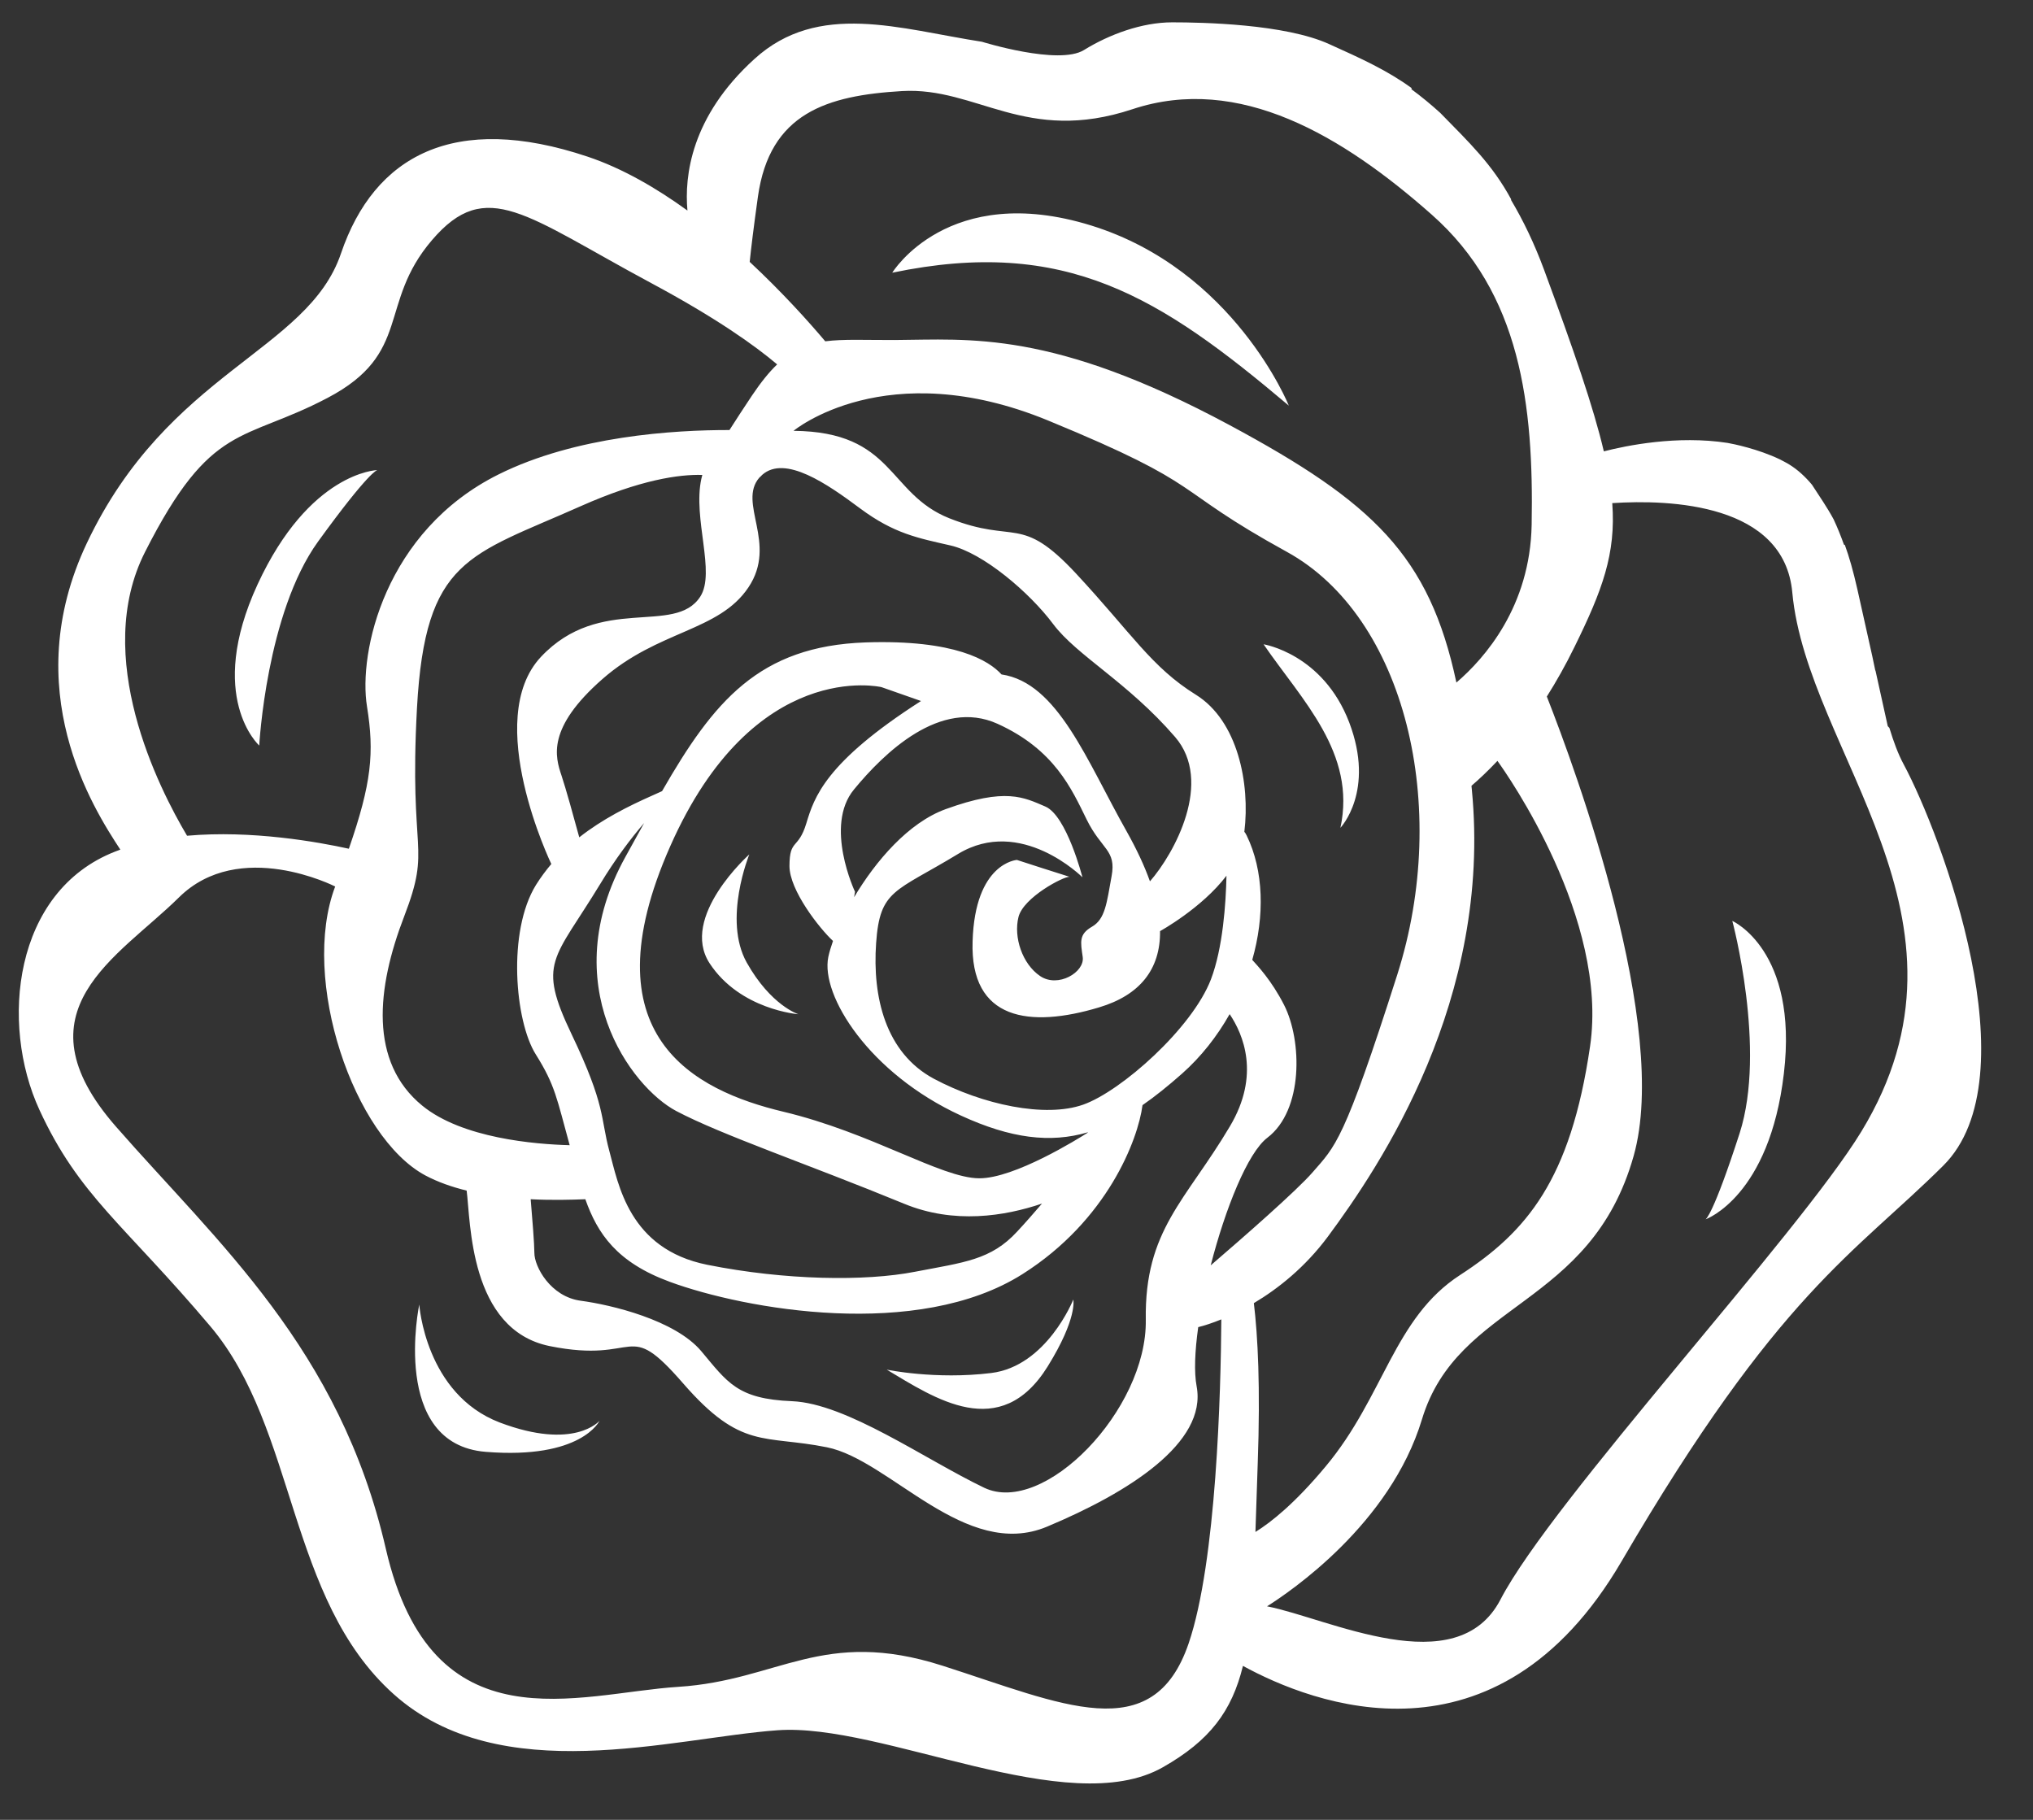 <?xml version="1.0" encoding="UTF-8" standalone="no"?><svg xmlns="http://www.w3.org/2000/svg" xmlns:xlink="http://www.w3.org/1999/xlink" fill="#ffffff" height="71.7" preserveAspectRatio="xMidYMid meet" version="1" viewBox="18.7 23.6 80.1 71.7" width="80.1" zoomAndPan="magnify"><rect x="18.7" y="23.6" width="80.1" height="71.7" fill="#333333" stroke="none"/><g id="change1_1"><path d="M 93.141 52.277 C 93.105 52.238 93.078 52.211 93.078 52.211 C 93.078 52.211 92.871 51.266 92.594 50.02 C 92.59 50.02 92.59 50.016 92.586 50.016 C 92.547 49.836 92.508 49.645 92.469 49.457 C 92.277 48.605 92.07 47.668 91.879 46.812 C 91.715 46.086 91.555 45.531 91.387 45.07 C 91.375 45.066 91.363 45.062 91.352 45.059 C 91.227 44.711 91.094 44.379 90.945 44.062 C 90.691 43.59 90.414 43.195 90.09 42.695 C 89.828 42.383 89.535 42.109 89.199 41.902 C 89.082 41.828 88.957 41.77 88.836 41.703 C 87.957 41.281 86.969 41.086 86.77 41.051 C 84.785 40.742 82.77 41.156 81.891 41.383 C 81.48 39.637 80.711 37.41 79.531 34.215 C 79.16 33.215 78.723 32.297 78.227 31.465 C 78.234 31.465 78.242 31.465 78.246 31.465 C 77.492 30.07 76.59 29.219 75.445 28.047 C 75.078 27.715 74.699 27.402 74.312 27.117 L 74.316 27.07 C 73.363 26.375 72.324 25.902 71.066 25.336 C 69.32 24.543 66.074 24.48 64.883 24.48 C 63.691 24.48 62.402 24.957 61.41 25.57 C 60.418 26.188 57.391 25.246 57.391 25.246 C 54.148 24.742 50.949 23.633 48.43 25.918 C 45.914 28.199 45.664 30.547 45.785 31.895 C 44.555 31.004 43.219 30.23 41.855 29.773 C 36.602 28.012 33.445 29.727 32.133 33.59 C 30.82 37.453 25.332 38.219 22.121 45 C 19.387 50.773 22.367 55.438 23.441 57.074 C 23.371 57.098 23.305 57.125 23.234 57.152 C 19.227 58.719 18.688 63.934 20.254 67.328 C 21.82 70.723 23.57 71.812 26.988 75.855 C 30.406 79.902 30.012 86.59 34.211 90.348 C 38.41 94.109 45.195 92.07 49.332 91.77 C 53.465 91.469 60.781 95.348 64.512 93.23 C 66.363 92.18 67.234 91.023 67.672 89.234 C 70.406 90.73 77.652 93.566 82.59 85.113 C 88.781 74.512 91.766 73.004 95.266 69.523 C 98.766 66.043 95.211 56.523 93.699 53.703 C 93.484 53.305 93.305 52.816 93.141 52.277 Z M 65.531 88.352 C 64.121 92.48 60.547 90.734 55.836 89.227 C 51.121 87.719 49.387 89.805 45.43 90.059 C 41.473 90.309 35.723 92.52 33.902 84.621 C 32.086 76.727 27.273 72.566 23.27 67.988 C 19.262 63.41 23.359 61.32 25.746 58.961 C 28.133 56.598 31.906 58.527 31.906 58.527 C 30.52 62.191 32.641 68.41 35.465 69.914 C 35.953 70.172 36.508 70.367 37.086 70.508 C 37.246 71.719 37.184 75.984 40.352 76.633 C 43.953 77.363 43.328 75.473 45.617 78.105 C 47.91 80.742 48.793 80.121 51.281 80.621 C 53.77 81.121 56.734 85.094 59.949 83.75 C 63.164 82.406 66.262 80.445 65.848 78.223 C 65.742 77.664 65.777 76.832 65.91 75.887 C 66.152 75.828 66.465 75.727 66.82 75.582 C 66.801 78.379 66.633 85.125 65.531 88.352 Z M 92.035 68.184 C 89.562 72.246 79.855 82.699 77.82 86.617 C 76.094 89.938 71.023 87.352 68.621 86.887 C 69.527 86.316 73.473 83.652 74.723 79.527 C 76.133 74.852 81.379 75.133 83.066 69.141 C 84.504 64.055 80.793 53.965 79.645 51.043 C 80.012 50.461 80.383 49.809 80.738 49.082 C 81.832 46.855 82.371 45.422 82.223 43.422 C 84.512 43.273 88.996 43.438 89.316 46.941 C 89.898 53.258 97.152 59.785 92.035 68.184 Z M 68.102 74.941 C 69.062 74.371 70.125 73.523 71.016 72.324 C 73.09 69.523 77.488 62.98 76.691 54.715 L 76.676 54.559 C 76.961 54.316 77.312 53.988 77.699 53.578 C 78.086 54.113 82.086 59.805 81.348 64.828 C 80.578 70.102 78.84 72.137 76.23 73.832 C 73.617 75.523 73.234 78.617 70.934 81.371 C 69.719 82.832 68.777 83.578 68.164 83.957 C 68.191 83.137 68.219 82.242 68.254 81.262 C 68.363 78.238 68.258 76.242 68.102 74.941 Z M 41.762 70.848 C 42.242 72.203 43 73.336 45.098 74.105 C 48.059 75.191 54.859 76.41 58.988 73.797 C 62.332 71.68 63.539 68.5 63.715 67.141 C 64.219 66.793 64.73 66.379 65.27 65.902 C 66.02 65.238 66.652 64.434 67.148 63.555 C 67.684 64.352 68.363 65.949 67.16 67.973 C 65.426 70.902 63.789 72.059 63.844 75.602 C 63.898 79.145 59.828 83.34 57.477 82.215 C 55.129 81.09 52.062 78.895 49.906 78.805 C 47.746 78.719 47.359 78.059 46.328 76.832 C 45.293 75.605 42.781 75.008 41.586 74.848 C 40.391 74.691 39.75 73.5 39.754 72.957 C 39.754 72.621 39.672 71.586 39.609 70.848 C 40.43 70.891 41.188 70.871 41.762 70.848 Z M 38.391 79.645 C 35.453 78.523 35.219 74.996 35.219 74.996 C 35.219 74.996 34.059 80.5 37.84 80.801 C 41.617 81.105 42.32 79.578 42.32 79.578 C 42.32 79.578 41.332 80.758 38.391 79.645 Z M 57.75 77.695 C 55.559 77.965 53.637 77.562 53.637 77.562 C 55.523 78.684 58.105 80.453 59.98 77.434 C 61.16 75.531 60.988 74.801 60.988 74.801 C 60.988 74.801 59.941 77.43 57.75 77.695 Z M 43.344 57.355 C 40.551 62.391 43.555 66.43 45.348 67.375 C 47.141 68.32 50.527 69.465 54.316 71.023 C 56.289 71.84 58.289 71.516 59.754 71.02 C 59.441 71.383 59.109 71.766 58.777 72.121 C 57.742 73.246 56.691 73.332 54.742 73.707 C 52.797 74.086 49.645 74.047 46.562 73.43 C 43.48 72.809 43.062 70.254 42.707 68.945 C 42.352 67.637 42.582 67.195 41.219 64.344 C 39.859 61.496 40.516 61.441 42.34 58.441 C 42.945 57.441 43.547 56.645 44.078 56.027 Z M 66.402 73.453 C 66.977 71.215 67.859 69.016 68.633 68.426 C 70.055 67.348 70.008 64.602 69.293 63.195 C 68.793 62.215 68.242 61.645 68.039 61.418 C 68.531 59.688 68.496 57.906 67.816 56.512 C 67.781 56.445 67.754 56.398 67.727 56.375 C 67.961 54.465 67.465 51.996 65.82 50.973 C 64.07 49.887 63.301 48.57 61.098 46.199 C 58.895 43.832 58.719 45.055 56.105 44.02 C 53.652 43.043 53.945 40.609 49.965 40.574 C 49.965 40.574 53.609 37.539 59.996 40.168 C 66.383 42.797 64.727 42.773 69.398 45.34 C 74.07 47.906 75.863 55.371 73.754 61.996 C 71.641 68.621 71.312 68.754 70.418 69.785 C 69.797 70.504 67.652 72.379 66.402 73.453 Z M 85.898 71.641 C 85.895 71.641 85.895 71.641 85.895 71.641 C 85.895 71.641 85.895 71.641 85.898 71.641 C 85.93 71.629 88.418 70.727 88.984 65.898 C 89.559 61.031 86.953 59.883 86.953 59.883 C 86.953 59.883 88.309 64.926 87.242 68.246 C 86.191 71.496 85.906 71.637 85.898 71.641 Z M 51.52 60.672 C 51.438 60.906 51.375 61.117 51.336 61.301 C 51.02 62.816 52.953 65.895 56.559 67.551 C 58.527 68.457 60.086 68.645 61.559 68.211 L 61.555 68.227 C 61.188 68.461 58.664 70.035 57.277 70.023 C 55.781 70.016 53.047 68.23 49.555 67.398 C 46.062 66.562 41.797 64.418 45.105 56.945 C 48.406 49.477 53.43 50.672 53.43 50.672 L 54.988 51.219 C 51.195 53.648 50.777 55.027 50.469 56.039 C 50.148 57.094 49.809 56.633 49.805 57.715 C 49.801 58.676 50.996 60.188 51.52 60.672 Z M 35.129 51.492 C 35.453 45.594 37.184 45.5 41.57 43.547 C 43.926 42.5 45.457 42.285 46.371 42.312 L 46.332 42.469 C 45.992 44.035 46.906 46.156 46.289 47.109 C 45.285 48.656 42.348 47 40.016 49.477 C 37.684 51.957 40.422 57.641 40.422 57.641 C 40.207 57.895 40.004 58.168 39.82 58.461 C 38.68 60.301 38.988 63.836 39.809 65.141 C 40.578 66.363 40.641 66.891 41.145 68.719 C 39.789 68.684 36.91 68.449 35.336 67.16 C 33.234 65.438 33.535 62.531 34.625 59.703 C 35.715 56.867 34.809 57.391 35.129 51.492 Z M 66.41 62.188 C 65.672 64.109 62.879 66.59 61.379 67.121 C 59.879 67.652 57.41 67.121 55.496 66.102 C 53.586 65.078 53.07 62.879 53.219 60.758 C 53.367 58.637 53.961 58.754 56.445 57.246 C 58.926 55.738 61.348 58.164 61.348 58.164 C 61.348 58.164 60.727 55.73 59.883 55.375 C 59.039 55.016 58.328 54.617 55.957 55.48 C 54.492 56.012 53.203 57.52 52.352 58.949 C 52.375 58.816 52.387 58.734 52.387 58.734 C 52.387 58.734 51.16 56.137 52.348 54.703 C 53.531 53.266 55.754 51.098 58.004 52.117 C 60.25 53.137 60.922 54.684 61.512 55.883 C 62.102 57.086 62.691 57.078 62.496 58.125 C 62.305 59.176 62.246 59.809 61.727 60.109 C 61.203 60.41 61.273 60.707 61.359 61.305 C 61.445 61.902 60.387 62.535 59.68 62.055 C 58.977 61.578 58.629 60.523 58.828 59.73 C 59.023 58.953 60.609 58.125 60.84 58.145 C 60.609 58.078 58.766 57.48 58.766 57.48 C 58.766 57.48 57.113 57.582 57.02 60.691 C 56.918 63.809 59.285 64.109 62.004 63.289 C 63.602 62.812 64.422 61.797 64.406 60.285 C 64.406 60.285 66.055 59.379 67.023 58.102 C 67 59.191 66.883 60.945 66.41 62.188 Z M 48.121 61.523 C 47.172 59.828 48.223 57.262 48.223 57.262 C 48.223 57.262 45.461 59.723 46.66 61.555 C 47.863 63.387 50.156 63.559 50.156 63.559 C 50.156 63.559 49.074 63.219 48.121 61.523 Z M 64.008 58.324 C 63.793 57.719 63.488 57.066 63.094 56.363 C 61.523 53.586 60.379 50.496 58.16 50.172 C 57.668 49.629 56.336 48.793 52.809 48.91 C 48.598 49.055 46.816 51.238 44.785 54.77 L 44.387 54.949 C 43.465 55.359 42.441 55.867 41.523 56.59 C 41.32 55.84 40.988 54.645 40.824 54.156 C 40.574 53.414 40.234 52.285 42.434 50.355 C 44.637 48.422 47.023 48.484 48.188 46.742 C 49.352 45.004 47.746 43.418 48.621 42.414 C 48.648 42.395 48.688 42.355 48.73 42.309 C 49.633 41.512 51.297 42.668 52.586 43.629 C 53.93 44.629 54.867 44.797 56.148 45.09 C 57.43 45.383 59.262 46.938 60.195 48.188 C 61.133 49.438 63.125 50.469 64.996 52.633 C 66.516 54.391 64.977 57.215 64.008 58.324 Z M 60.855 58.148 C 60.852 58.148 60.852 58.148 60.848 58.148 C 60.848 58.148 60.844 58.148 60.84 58.145 C 60.863 58.152 60.871 58.156 60.855 58.148 Z M 24.418 45.34 C 27.027 40.195 28.258 41.039 31.605 39.277 C 34.957 37.516 33.574 35.57 35.719 33.062 C 37.863 30.551 39.41 32.098 44.359 34.754 C 46.945 36.141 48.461 37.23 49.32 37.957 C 49.004 38.258 48.68 38.66 48.328 39.184 C 47.977 39.711 47.684 40.16 47.441 40.543 C 45.262 40.539 41.379 40.777 38.34 42.293 C 33.863 44.523 32.812 49.301 33.16 51.438 C 33.453 53.258 33.34 54.457 32.445 57.039 C 31.234 56.773 28.621 56.301 26.07 56.527 C 24.949 54.641 22.32 49.465 24.418 45.34 Z M 71.512 56.215 C 71.512 56.215 72.891 54.773 71.859 52.062 C 70.824 49.355 68.484 48.984 68.484 48.984 C 70 51.195 72.148 53.27 71.512 56.215 Z M 33.566 42.121 C 33.535 42.121 30.891 42.207 28.848 46.625 C 26.797 51.07 28.914 52.973 28.914 52.973 C 28.914 52.973 29.191 47.758 31.234 44.934 C 33.242 42.164 33.559 42.121 33.566 42.121 Z M 48.562 31.348 C 49.027 28.047 51.289 27.363 54.238 27.188 C 57.188 27.016 59.113 29.297 63.32 27.902 C 67.527 26.508 71.605 28.957 75.109 32.055 C 78.617 35.152 79.133 39.562 79.047 44.273 C 78.988 47.496 77.203 49.531 76.082 50.492 C 75.016 45.484 72.793 43.387 67.152 40.352 C 60.141 36.582 56.883 36.98 53.949 36.996 C 52.793 37 51.934 36.953 51.215 37.047 C 50.562 36.273 49.52 35.113 48.238 33.918 C 48.293 33.383 48.391 32.574 48.562 31.348 Z M 69.48 39.582 C 69.48 39.582 67.332 34.234 61.691 32.484 C 56.055 30.738 53.855 34.344 53.855 34.344 C 60.703 32.918 64.422 35.309 69.48 39.582" fill="inherit" fill-rule="evenodd"/></g></svg>